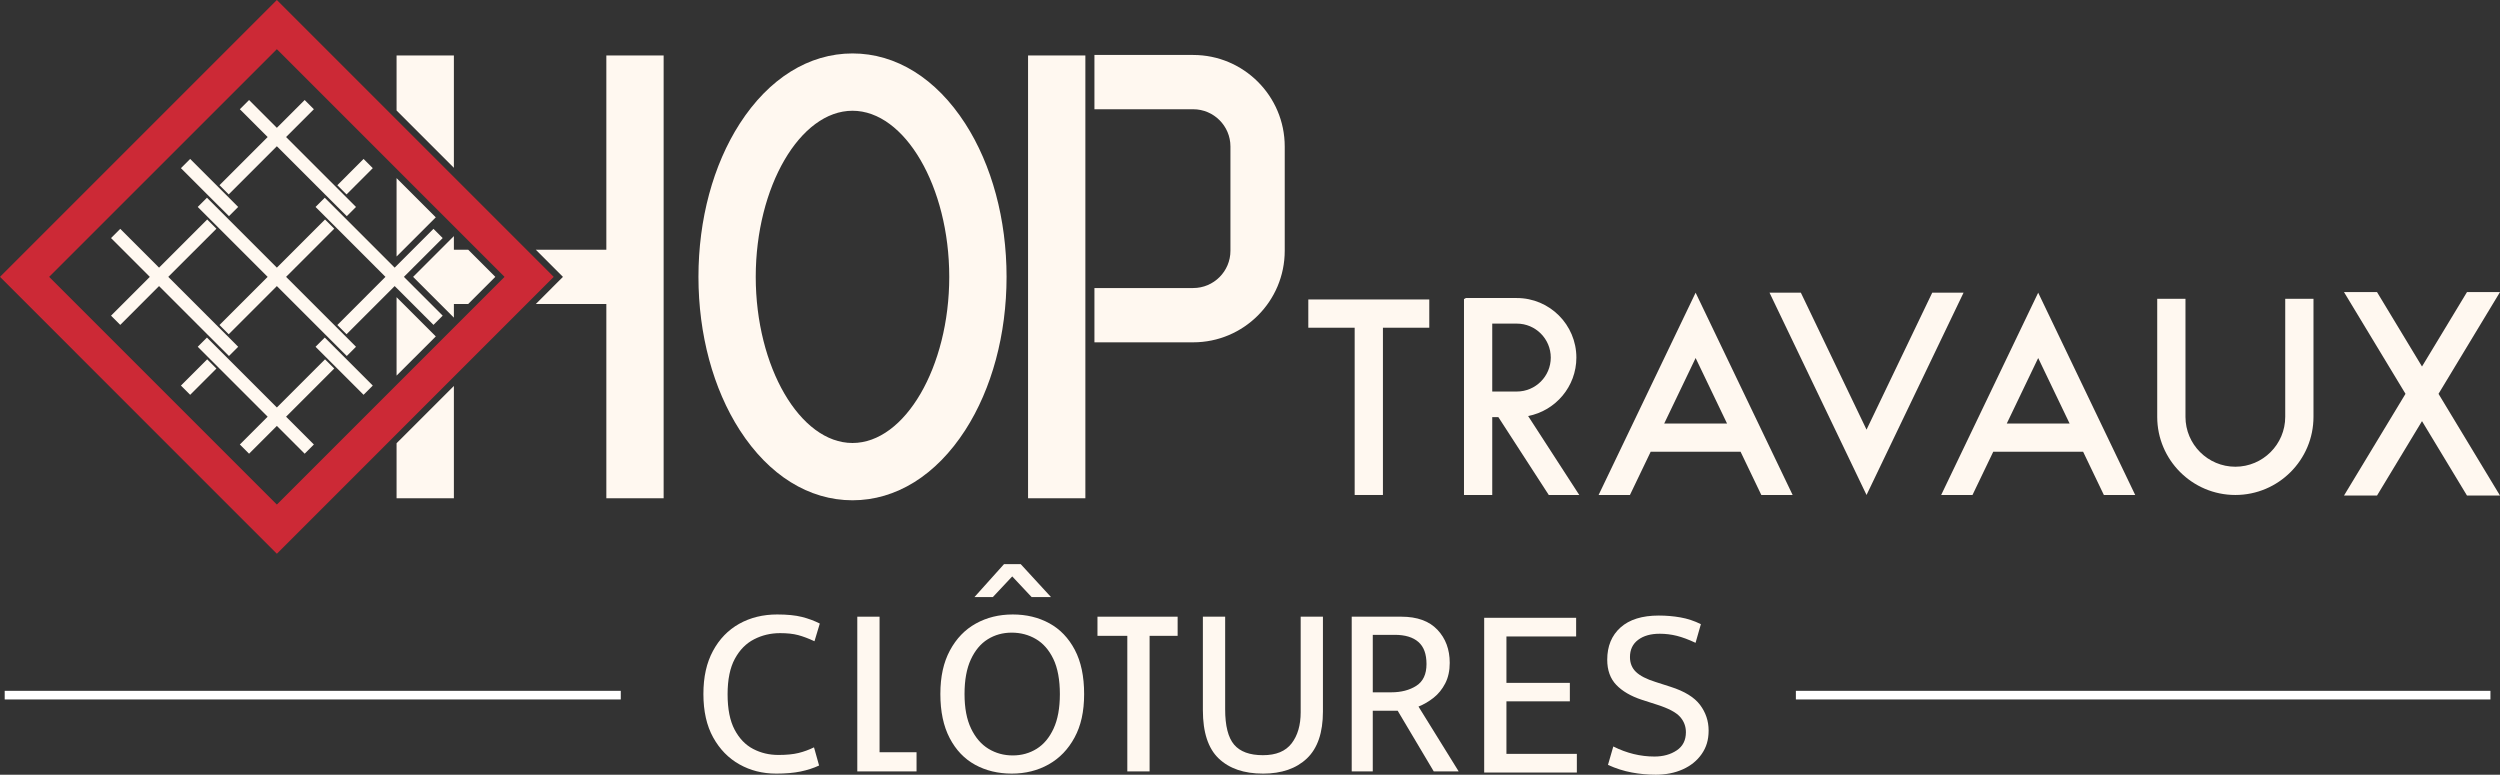 <?xml version="1.0" encoding="UTF-8"?>
<svg id="Calque_2" data-name="Calque 2" xmlns="http://www.w3.org/2000/svg" viewBox="0 0 1150.3 356.46">
  <rect x="0" y="0" width="1150.3" height="356.46" fill="#333333" stroke="none"/>
  <defs>
    <style>
      .cls-1 {
        fill: #cc2936;
      }

      .cls-2 {
        fill: #fff8f0;
      }

      .cls-3 {
        fill: none;
        stroke: #fff;
        stroke-miterlimit: 10;
        stroke-width: 3.97px;
      }
    </style>
  </defs>
  <g id="Calque_1-2" data-name="Calque 1">
    <g>
      <g>
        <g>
          <rect class="cls-2" x="473.03" y="25.52" width="26.37" height="203.74"/>
          <path class="cls-2" d="M444.14,56.89c-13.41-20.83-31.84-32.3-51.89-32.3s-38.47,11.47-51.88,32.3c-12.25,19.03-19,44.07-19,70.5s6.75,51.48,19,70.51c13.41,20.82,31.83,32.29,51.88,32.29s38.48-11.47,51.89-32.29c12.25-19.03,19-44.07,19-70.51s-6.75-51.47-19-70.5ZM392.25,203.83c-24.13,0-44.52-35.01-44.52-76.44s20.39-76.43,44.52-76.43,44.52,35,44.52,76.43-20.39,76.44-44.52,76.44Z"/>
          <path class="cls-2" d="M549.02,25.29h-45.45v24.98h45.45c9.44,0,17.13,7.68,17.13,17.13v48c0,9.44-7.68,17.13-17.13,17.13h-45.45v24.98h45.45c23.22,0,42.11-18.89,42.11-42.11v-48c0-23.22-18.89-42.11-42.11-42.11Z"/>
        </g>
        <g>
          <polygon class="cls-2" points="601.98 150.79 623.31 150.79 623.31 227.75 636.31 227.75 636.31 150.79 657.64 150.79 657.64 137.79 601.98 137.79 601.98 150.79"/>
          <polygon class="cls-2" points="889.06 134.67 858.83 197.69 828.61 134.67 814.19 134.67 858.83 227.75 903.47 134.67 889.06 134.67"/>
          <path class="cls-2" d="M780.19,134.67l-44.64,93.08h14.42l9.54-19.89h41.37l9.54,19.89h14.41l-44.64-93.08ZM765.74,194.86l14.45-30.13,14.45,30.13h-28.9Z"/>
          <path class="cls-2" d="M937.81,134.67l-44.64,93.08h14.41l9.55-19.89h41.36l9.54,19.89h14.42l-44.64-93.08ZM923.36,194.86l14.45-30.13,14.45,30.13h-28.9Z"/>
          <path class="cls-2" d="M1051.48,191.8c0,12.65-10.29,22.95-22.95,22.95s-22.95-10.29-22.95-22.95v-54.32h-13v54.32c0,19.82,16.12,35.95,35.95,35.95s35.95-16.13,35.95-35.95v-54.32h-13v54.32Z"/>
          <polygon class="cls-2" points="1150.3 134.39 1135.11 134.39 1114.41 168.64 1093.71 134.39 1078.52 134.39 1106.82 181.21 1078.52 228.02 1093.71 228.02 1114.41 193.77 1135.11 228.02 1150.3 228.02 1122.01 181.21 1150.3 134.39"/>
          <path class="cls-2" d="M703.12,191.42c12.63-2.44,22.2-13.57,22.2-26.89,0-15.11-12.3-27.4-27.4-27.4h-23.7v.35h-.61v90.27h13v-35.83h2.81l23.2,35.83h14.03l-23.53-36.33ZM686.61,180.15v-31.25h11.31c8.61,0,15.62,7.01,15.62,15.63s-7.01,15.62-15.62,15.62h-11.31Z"/>
        </g>
        <g>
          <path class="cls-1" d="M127.39,0L0,127.39l127.39,127.4,127.39-127.4L127.39,0ZM22.62,127.39L127.39,22.63l104.76,104.76-104.76,104.77L22.62,127.39Z"/>
          <g>
            <polygon class="cls-2" points="109.59 95.22 105.35 99.46 101.11 95.22 100.99 95.11 100.4 94.51 100.28 94.4 83.25 77.37 87.5 73.13 109.59 95.22"/>
            <polygon class="cls-2" points="109.59 159.56 105.35 163.8 101.11 159.56 100.99 159.45 100.4 158.85 100.28 158.74 96.04 154.5 95.33 153.79 73.89 132.34 73.18 131.63 55.33 149.49 51.09 145.25 68.23 128.1 68.93 127.39 68.23 126.68 51.09 109.54 55.33 105.3 73.18 123.15 73.89 122.44 95.33 100.99 99.58 105.24 78.13 126.68 77.42 127.39 109.59 159.56"/>
            <rect class="cls-2" x="82.87" y="170.49" width="17.08" height="6.01" transform="translate(-95.9 115.46) rotate(-45)"/>
            <polygon class="cls-2" points="163.8 95.22 159.56 99.46 155.32 95.22 155.21 95.11 128.1 68 127.39 67.29 105.23 89.45 100.99 85.21 123.15 63.05 110.36 50.26 114.6 46.02 127.39 58.81 128.1 58.1 140.18 46.02 144.42 50.26 131.63 63.05 132.34 63.76 163.8 95.22"/>
            <polygon class="cls-2" points="163.8 159.56 159.56 163.8 127.39 131.63 126.68 132.34 105.23 153.79 100.99 149.55 122.44 128.1 123.15 127.39 122.44 126.68 100.99 105.23 90.98 95.22 95.22 90.98 126.68 122.44 127.39 123.15 149.55 100.99 153.79 105.23 132.34 126.68 131.63 127.39 158.85 154.61 159.45 155.21 159.56 155.32 163.8 159.56"/>
            <polygon class="cls-2" points="132.34 192.44 144.42 204.52 140.18 208.76 127.39 195.97 114.6 208.76 110.36 204.52 123.15 191.73 90.98 159.56 95.22 155.32 127.39 187.49 149.55 165.33 153.79 169.57 131.63 191.73 132.34 192.44"/>
            <rect class="cls-2" x="154.83" y="78.29" width="17.08" height="5.99" transform="translate(-9.61 139.4) rotate(-45.02)"/>
            <polygon class="cls-2" points="186.55 128.1 203.69 145.24 199.45 149.48 181.6 131.63 180.89 132.34 159.45 153.79 155.21 149.55 176.65 128.1 177.36 127.39 154.5 104.53 150.26 100.29 150.14 100.17 145.19 95.22 149.43 90.98 153.67 95.22 153.79 95.33 154.38 95.93 154.5 96.04 159.45 100.99 180.89 122.44 181.6 123.15 199.45 105.3 203.69 109.54 186.55 126.68 185.85 127.39 186.55 128.1"/>
            <polygon class="cls-2" points="171.52 177.41 167.28 181.65 145.19 159.56 149.43 155.32 153.67 159.56 153.79 159.67 154.38 160.27 154.5 160.38 159.45 165.33 171.52 177.41"/>
          </g>
        </g>
        <g>
          <polygon class="cls-2" points="200.51 100 197.33 103.18 182.47 118.03 182.47 81.96 200.51 100"/>
          <polygon class="cls-2" points="200.52 154.79 182.47 172.83 182.47 136.74 197.33 151.6 200.52 154.79"/>
          <polygon class="cls-2" points="227.91 127.39 215.42 139.88 208.84 139.88 208.84 146.15 207.93 145.24 205.81 143.12 190.08 127.39 205.81 111.66 207.93 109.54 208.84 108.64 208.84 114.9 215.42 114.9 227.91 127.39"/>
          <polygon class="cls-2" points="208.84 77.21 208.84 25.52 182.47 25.52 182.47 50.84 208.84 77.21"/>
          <polygon class="cls-2" points="182.47 203.94 182.47 229.27 208.84 229.27 208.84 177.58 182.47 203.94"/>
          <polygon class="cls-2" points="278.99 25.52 278.99 114.9 246.53 114.9 256.9 125.27 259.02 127.39 256.9 129.51 246.53 139.88 278.99 139.88 278.99 229.27 305.35 229.27 305.35 25.52 278.99 25.52"/>
        </g>
      </g>
      <g>
        <g>
          <path class="cls-2" d="M357.05,355.95c-6.16,0-11.77-1.41-16.81-4.24-5.05-2.83-9.07-6.95-12.08-12.37-3.01-5.42-4.51-12.09-4.51-20s1.46-14.37,4.4-19.83c2.93-5.46,6.96-9.62,12.08-12.49,5.12-2.86,10.95-4.29,17.48-4.29,4.6,0,8.39.38,11.36,1.13,2.97.75,5.72,1.77,8.24,3.05l-2.45,8.14c-2.75-1.28-5.25-2.22-7.52-2.83-2.27-.6-5.03-.9-8.3-.9-4.31,0-8.3.94-11.97,2.83-3.68,1.88-6.63,4.88-8.85,8.98-2.23,4.11-3.34,9.55-3.34,16.33s1.08,12.2,3.23,16.27c2.15,4.07,4.99,7.03,8.52,8.87,3.53,1.85,7.41,2.77,11.64,2.77,3.71,0,6.79-.3,9.24-.9,2.45-.6,4.82-1.47,7.13-2.6l2.34,8.36c-2.6,1.21-5.46,2.13-8.57,2.77-3.12.64-6.87.96-11.25.96Z"/>
          <polygon class="cls-2" points="421.72 346.12 404.7 346.12 404.7 283.75 394.46 283.75 394.46 354.94 421.72 354.94 421.72 346.12"/>
          <path class="cls-2" d="M465.53,355.95c-6.31,0-11.93-1.36-16.87-4.07-4.94-2.71-8.84-6.8-11.69-12.26-2.86-5.46-4.29-12.22-4.29-20.28s1.46-14.59,4.4-20.06c2.93-5.46,6.9-9.59,11.92-12.37,5.01-2.79,10.67-4.18,16.98-4.18s11.93,1.36,16.87,4.07c4.94,2.71,8.83,6.78,11.69,12.2,2.86,5.42,4.29,12.2,4.29,20.34s-1.47,14.58-4.4,20c-2.93,5.42-6.9,9.55-11.91,12.37s-10.67,4.24-16.98,4.24ZM465.97,347.59c4.08,0,7.76-1.02,11.02-3.05,3.27-2.03,5.86-5.14,7.79-9.32,1.93-4.18,2.89-9.47,2.89-15.88s-1-12.02-3.01-16.16c-2-4.14-4.68-7.19-8.02-9.15-3.34-1.96-7.05-2.94-11.14-2.94s-7.76,1.02-11.02,3.05c-3.27,2.03-5.86,5.14-7.79,9.32-1.93,4.18-2.89,9.47-2.89,15.88s1,11.7,3.01,15.88c2,4.18,4.68,7.29,8.02,9.32,3.34,2.03,7.05,3.05,11.14,3.05ZM448.38,274.71l13.59-15.14h7.68l13.92,15.14h-8.91l-8.91-9.49-8.91,9.49h-8.46Z"/>
          <polygon class="cls-2" points="541.85 283.75 504.97 283.75 504.97 292.56 518.7 292.56 518.7 354.94 528.95 354.94 528.95 292.56 541.85 292.56 541.85 283.75"/>
          <path class="cls-2" d="M581.08,355.95c-8.69,0-15.46-2.32-20.32-6.95-4.86-4.63-7.29-12.03-7.29-22.2v-43.05h10.25v42.6c0,7.61,1.37,13.03,4.12,16.27,2.75,3.24,7.16,4.86,13.25,4.86s10.41-1.81,13.2-5.42,4.18-8.4,4.18-14.35v-43.96h10.24v43.62c0,9.72-2.45,16.91-7.35,21.58-4.9,4.67-11.65,7.01-20.27,7.01Z"/>
          <path class="cls-2" d="M621.95,354.94v-71.19h22.83c7.27,0,12.81,2,16.59,5.99,3.79,3.99,5.68,9.08,5.68,15.25,0,3.62-.69,6.76-2.06,9.44-1.38,2.67-3.16,4.88-5.35,6.61-2.19,1.73-4.51,3.09-6.96,4.07l18.49,29.83h-11.47l-16.59-27.91h-11.47v27.91h-9.69ZM631.64,318.55h8.46c4.6,0,8.46-1,11.58-3,3.12-2,4.68-5.33,4.68-10s-1.24-7.98-3.73-10.17c-2.49-2.18-6.11-3.28-10.86-3.28h-10.13v26.44Z"/>
          <path class="cls-2" d="M682.9,355.45v-71.19h42.31v8.59h-32.07v21.36h29.18v8.48h-29.18v24.18h32.4v8.59h-42.65Z"/>
          <path class="cls-2" d="M761.69,356.46c-3.56,0-7.18-.34-10.86-1.02-3.67-.68-7.33-1.84-10.97-3.5l2.45-8.47c6.16,3.09,12.47,4.63,18.93,4.63,4.01,0,7.42-.94,10.25-2.83,2.82-1.88,4.23-4.67,4.23-8.36,0-2.71-.91-5.08-2.73-7.12-1.82-2.03-5.33-3.88-10.52-5.54l-7.02-2.26c-5.05-1.66-8.96-3.94-11.75-6.84-2.78-2.9-4.18-6.76-4.18-11.58,0-6.25,2.04-11.2,6.12-14.86,4.08-3.65,9.95-5.48,17.59-5.48,3.41,0,6.74.28,9.97.85,3.23.56,6.36,1.6,9.41,3.11l-2.45,8.59c-3.19-1.51-6.07-2.58-8.63-3.22-2.56-.64-5.18-.96-7.85-.96-4.16,0-7.48.94-9.97,2.83-2.49,1.88-3.73,4.52-3.73,7.91,0,2.79.93,5.07,2.78,6.84,1.85,1.77,4.83,3.3,8.91,4.58l7.02,2.26c6.38,2.03,10.89,4.8,13.53,8.3,2.63,3.5,3.95,7.44,3.95,11.81s-1.06,7.74-3.17,10.79c-2.12,3.05-5.01,5.41-8.69,7.06-3.67,1.66-7.89,2.49-12.64,2.49Z"/>
        </g>
        <line class="cls-3" x1="2.16" y1="319.85" x2="285.63" y2="319.85"/>
        <line class="cls-3" x1="826.32" y1="319.85" x2="1145.9" y2="319.85"/>
      </g>
    </g>
  </g>
</svg>